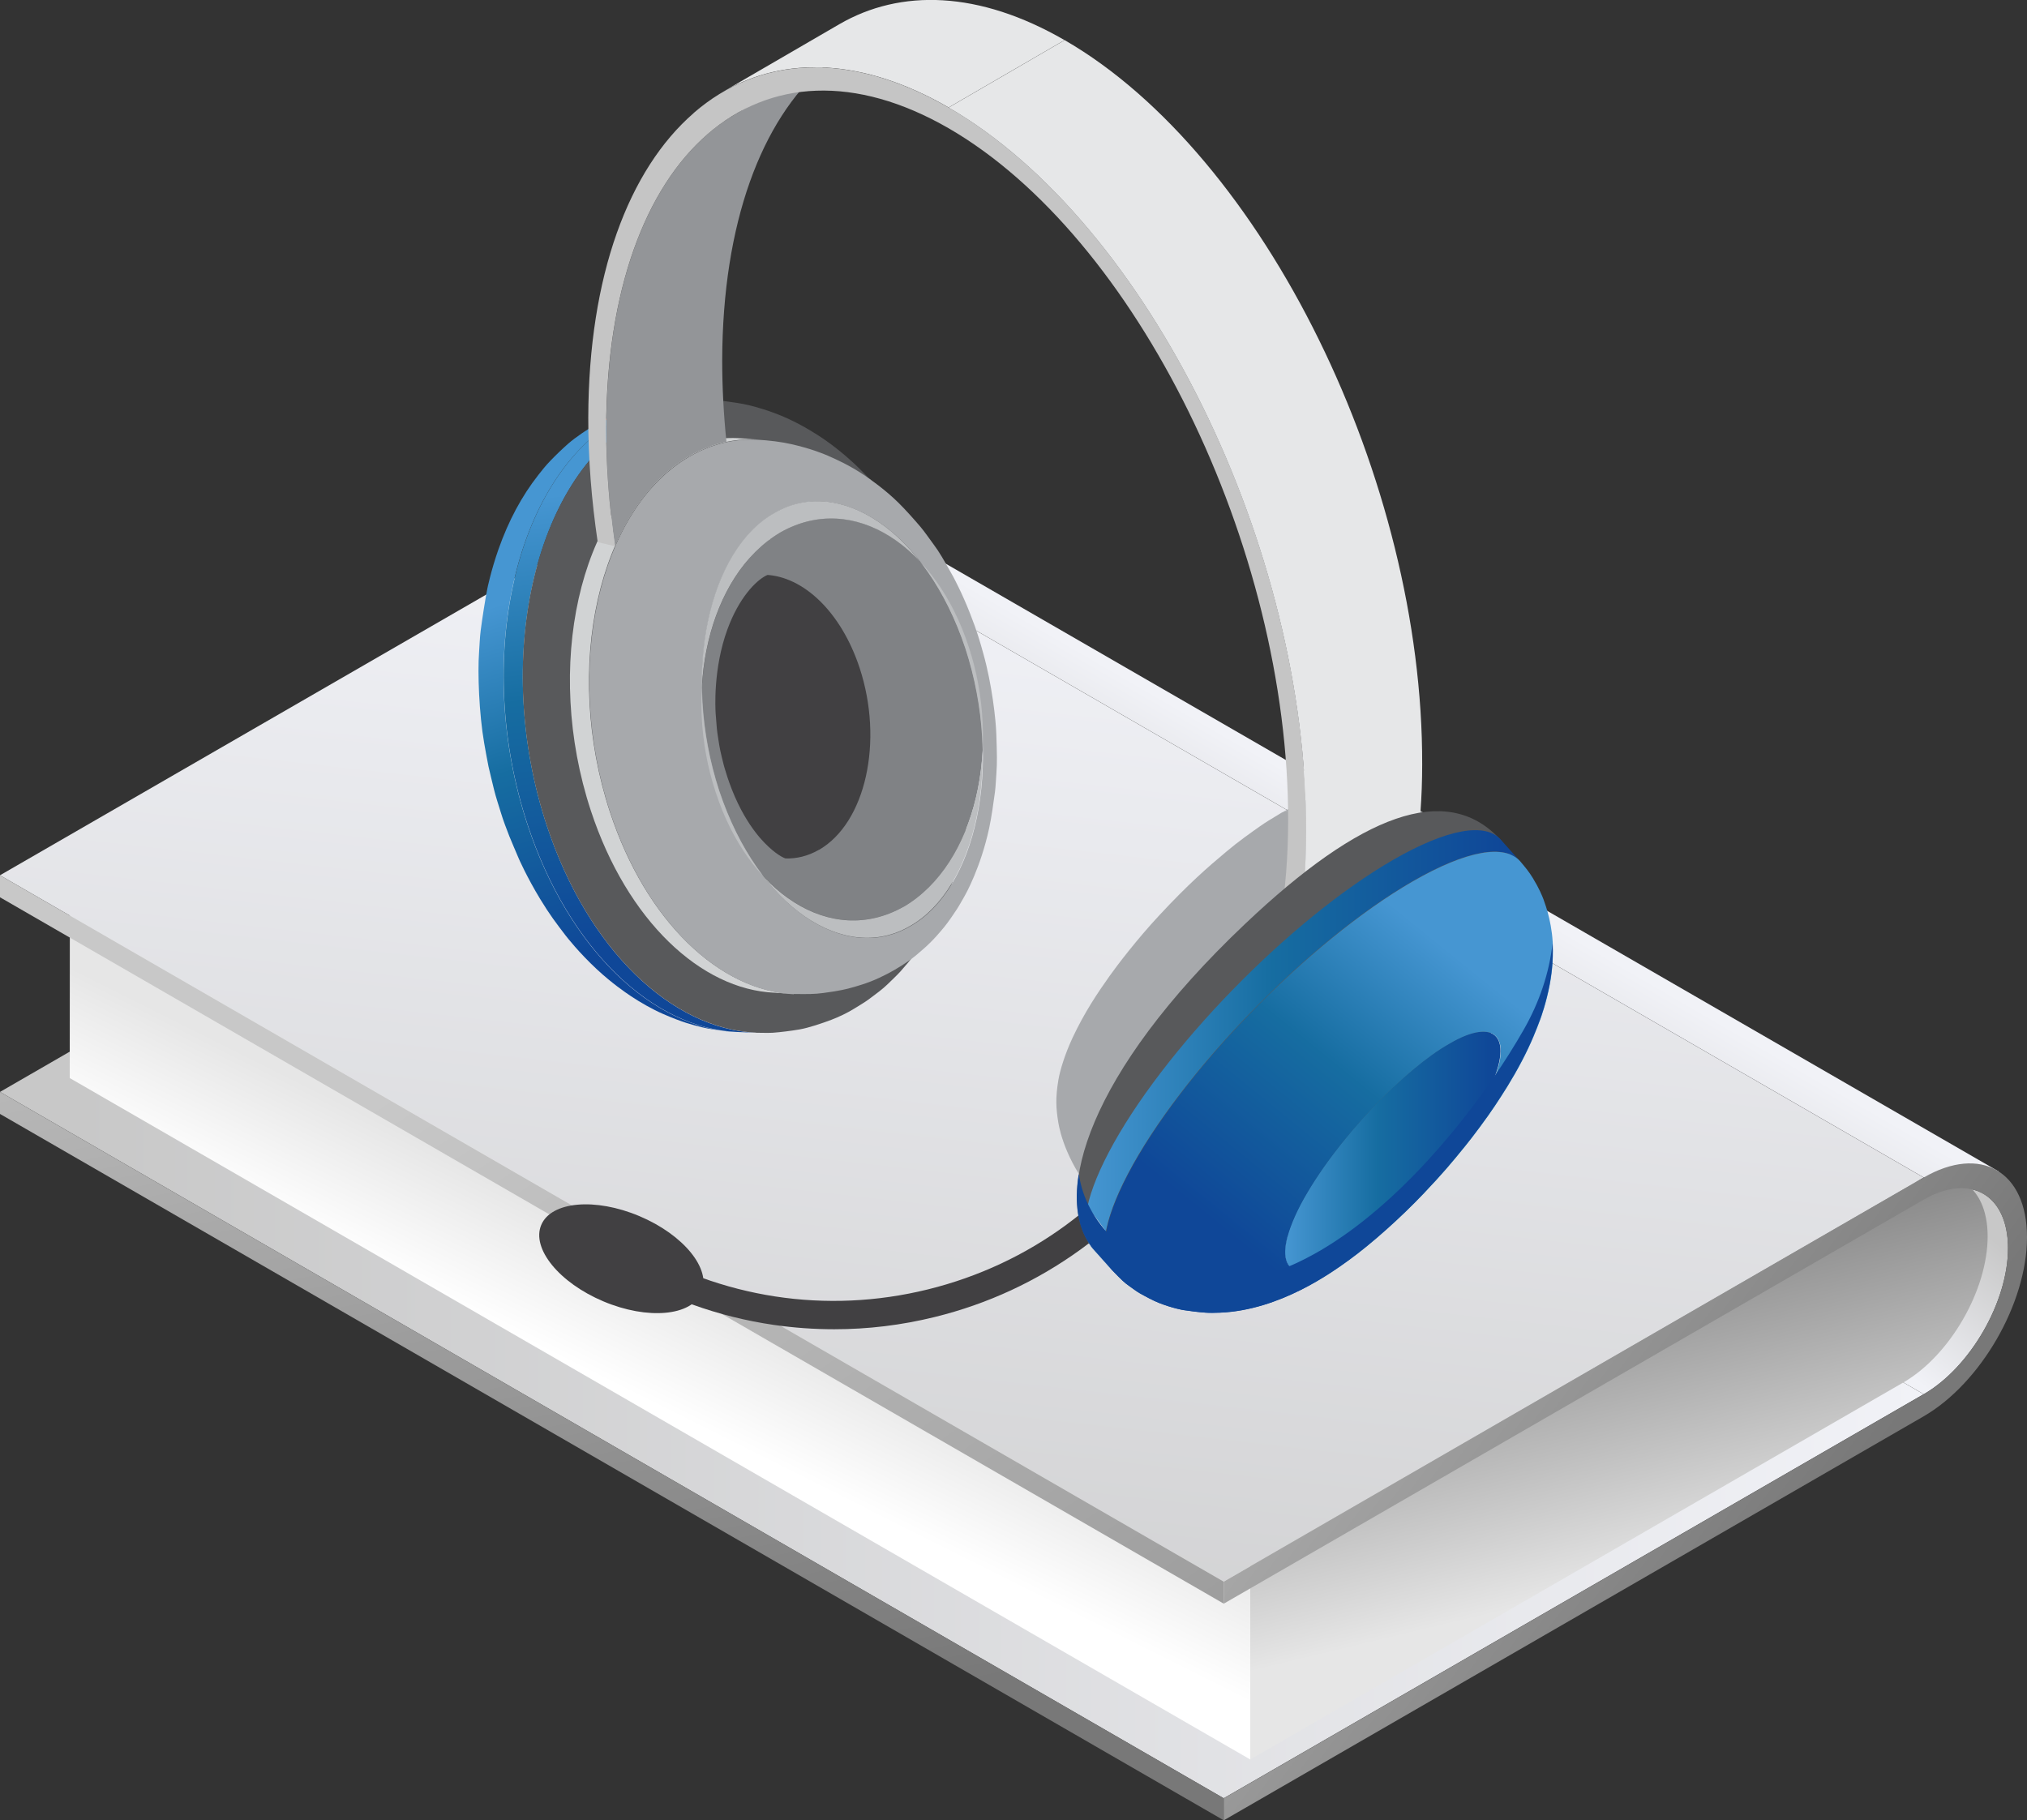 <?xml version="1.0" encoding="UTF-8"?>
<svg id="Layer_2" data-name="Layer 2" xmlns="http://www.w3.org/2000/svg" xmlns:xlink="http://www.w3.org/1999/xlink" viewBox="0 0 210.67 189.21">
  <rect x="0" y="0" width="210.67" height="189.21" fill="#333333" stroke="none"/>
  <defs>
    <style>
      .cls-1 {
        fill: #58595b;
      }

      .cls-2 {
        fill: #d1d3d4;
      }

      .cls-3 {
        fill: #414042;
      }

      .cls-4 {
        fill: #bcbec0;
      }

      .cls-5 {
        fill: #ebebec;
      }

      .cls-6 {
        fill: #c5c5c5;
      }

      .cls-7 {
        fill: #d25b46;
      }

      .cls-8 {
        fill: #808285;
      }

      .cls-9 {
        fill: url(#Gradient_bez_nazwy_115-2);
      }

      .cls-10 {
        fill: url(#Gradient_bez_nazwy_115-3);
      }

      .cls-11 {
        fill: url(#Gradient_bez_nazwy_115-4);
      }

      .cls-12 {
        fill: url(#Gradient_bez_nazwy_290-5);
      }

      .cls-13 {
        fill: url(#Gradient_bez_nazwy_290-6);
      }

      .cls-14 {
        fill: url(#Gradient_bez_nazwy_290-2);
      }

      .cls-15 {
        fill: url(#Gradient_bez_nazwy_290-4);
      }

      .cls-16 {
        fill: url(#Gradient_bez_nazwy_290-7);
      }

      .cls-17 {
        fill: url(#Gradient_bez_nazwy_290-3);
      }

      .cls-18 {
        fill: url(#Gradient_bez_nazwy_54-2);
      }

      .cls-19 {
        fill: url(#Gradient_bez_nazwy_54-3);
      }

      .cls-20 {
        fill: #939598;
      }

      .cls-21 {
        fill: #e6e7e8;
      }

      .cls-22 {
        fill: url(#Gradient_bez_nazwy_54);
      }

      .cls-23 {
        fill: url(#Gradient_bez_nazwy_21);
      }

      .cls-24 {
        fill: url(#Gradient_bez_nazwy_82);
      }

      .cls-25 {
        fill: url(#Gradient_bez_nazwy_115);
      }

      .cls-26 {
        fill: url(#Gradient_bez_nazwy_290);
      }

      .cls-27 {
        fill: #a7a9ac;
      }
    </style>
    <linearGradient id="Gradient_bez_nazwy_115" data-name="Gradient bez nazwy 115" x1="0" y1="129.21" x2="199.93" y2="129.21" gradientUnits="userSpaceOnUse">
      <stop offset=".04" stop-color="#c8c8c8"/>
      <stop offset="1" stop-color="#f1f2f7"/>
    </linearGradient>
    <linearGradient id="Gradient_bez_nazwy_115-2" data-name="Gradient bez nazwy 115" x1="207.2" y1="127.99" x2="196.53" y2="141.49" xlink:href="#Gradient_bez_nazwy_115"/>
    <linearGradient id="Gradient_bez_nazwy_82" data-name="Gradient bez nazwy 82" x1="157.05" y1="108.53" x2="171.28" y2="167.64" gradientUnits="userSpaceOnUse">
      <stop offset=".3" stop-color="#787878"/>
      <stop offset=".94" stop-color="#e6e6e6"/>
    </linearGradient>
    <linearGradient id="Gradient_bez_nazwy_21" data-name="Gradient bez nazwy 21" x1="71.11" y1="132.35" x2="64.94" y2="144.68" gradientUnits="userSpaceOnUse">
      <stop offset="0" stop-color="#e6e6e6"/>
      <stop offset=".99" stop-color="#fff"/>
    </linearGradient>
    <linearGradient id="Gradient_bez_nazwy_115-3" data-name="Gradient bez nazwy 115" x1="88.41" y1="209.23" x2="105.46" y2="57.91" xlink:href="#Gradient_bez_nazwy_115"/>
    <linearGradient id="Gradient_bez_nazwy_54" data-name="Gradient bez nazwy 54" x1="194.89" y1="319.65" x2="39.58" y2="93.94" gradientUnits="userSpaceOnUse">
      <stop offset=".3" stop-color="#787878"/>
      <stop offset=".94" stop-color="#c8c8c8"/>
    </linearGradient>
    <linearGradient id="Gradient_bez_nazwy_54-2" data-name="Gradient bez nazwy 54" x1="78.8" y1="227.76" x2="47.96" y2="72.82" xlink:href="#Gradient_bez_nazwy_54"/>
    <linearGradient id="Gradient_bez_nazwy_115-4" data-name="Gradient bez nazwy 115" x1="127.85" y1="106.71" x2="140.92" y2="84.21" xlink:href="#Gradient_bez_nazwy_115"/>
    <linearGradient id="Gradient_bez_nazwy_54-3" data-name="Gradient bez nazwy 54" x1="213.38" y1="189.35" x2="112.5" y2="114.96" xlink:href="#Gradient_bez_nazwy_54"/>
    <linearGradient id="Gradient_bez_nazwy_290" data-name="Gradient bez nazwy 290" x1="64.23" y1="42.57" x2="74.17" y2="42.57" gradientUnits="userSpaceOnUse">
      <stop offset="0" stop-color="#4696d2"/>
      <stop offset=".43" stop-color="#166da1"/>
      <stop offset=".96" stop-color="#0f4798"/>
    </linearGradient>
    <linearGradient id="Gradient_bez_nazwy_290-2" data-name="Gradient bez nazwy 290" x1="57.26" y1="61.16" x2="68.93" y2="98.82" xlink:href="#Gradient_bez_nazwy_290"/>
    <linearGradient id="Gradient_bez_nazwy_290-3" data-name="Gradient bez nazwy 290" x1="61.18" y1="51.08" x2="66.52" y2="99.75" xlink:href="#Gradient_bez_nazwy_290"/>
    <linearGradient id="Gradient_bez_nazwy_290-4" data-name="Gradient bez nazwy 290" x1="133.55" y1="119.69" x2="155.95" y2="119.69" xlink:href="#Gradient_bez_nazwy_290"/>
    <linearGradient id="Gradient_bez_nazwy_290-5" data-name="Gradient bez nazwy 290" x1="112.8" y1="109.16" x2="157.97" y2="109.16" xlink:href="#Gradient_bez_nazwy_290"/>
    <linearGradient id="Gradient_bez_nazwy_290-6" data-name="Gradient bez nazwy 290" x1="151.25" y1="99.35" x2="126.8" y2="129.57" xlink:href="#Gradient_bez_nazwy_290"/>
    <linearGradient id="Gradient_bez_nazwy_290-7" data-name="Gradient bez nazwy 290" x1="130.67" y1="96.17" x2="132.75" y2="101.75" xlink:href="#Gradient_bez_nazwy_290"/>
  </defs>
  <g id="Warstwa_1" data-name="Warstwa 1">
    <g>
      <polygon class="cls-25" points="72.75 71.5 199.93 144.92 127.18 186.92 0 113.5 72.75 71.5"/>
      <path class="cls-9" d="M203.31,123.52c.44.95.68,2.12.68,3.5,0,5.58-3.93,12.38-8.76,15.18l4.71,2.72c4.83-2.79,8.76-9.6,8.76-15.17,0-4.2-2.22-6.52-5.38-6.22Z"/>
      <path class="cls-24" d="M197.82,123.47s-64.11,37.01-67.88,39.19c0,3.39,0,16.84,0,20.23,3.77-2.18,67.88-39.19,67.88-39.19,4.83-2.79,8.76-9.6,8.76-15.18,0-5.57-3.93-7.84-8.76-5.06Z"/>
      <polygon class="cls-23" points="7.26 91.84 129.94 162.66 129.94 182.89 7.25 112.06 7.26 91.84"/>
      <polygon class="cls-10" points="72.75 48.98 199.93 122.4 127.18 164.4 0 90.98 72.75 48.98"/>
      <polygon class="cls-22" points="0 90.98 127.18 164.4 127.18 166.69 0 93.27 0 90.98"/>
      <polygon class="cls-18" points="0 113.5 127.18 186.92 127.18 189.21 0 115.79 0 113.5"/>
      <path class="cls-11" d="M207.73,121.77L80.55,48.35c-1.98-1.25-4.74-1.14-7.8.62,0,0,127.18,73.42,127.18,73.42l7.8-.62Z"/>
      <path class="cls-19" d="M210.67,128.6c0-6.85-4.81-9.63-10.74-6.2l-72.75,42.01v2.29s72.75-42,72.75-42c4.83-2.79,8.76-.52,8.76,5.06,0,5.58-3.93,12.38-8.76,15.17l-72.75,42v2.29s72.75-42,72.75-42c5.93-3.43,10.74-11.76,10.74-18.61Z"/>
    </g>
    <g>
      <g>
        <path class="cls-2" d="M152.82,89.12l-1.75-1.96c-1.38-1.55-4.79-1.05-9.81,1.85l1.75,1.96c5.02-2.9,8.43-3.4,9.81-1.85Z"/>
        <path class="cls-2" d="M113.89,124.45l1.75,1.96c-1.23-1.38-.85-4.37,1.43-8.74,4.85-9.28,16.46-21.23,25.94-26.7l-1.75-1.96c-9.48,5.47-21.09,17.43-25.94,26.7-2.28,4.37-2.66,7.36-1.43,8.74Z"/>
        <path class="cls-27" d="M151.35,87.49c-.68-.73-1.17-1.25-2.03-1.97-1-.84-1.94-1.42-2.2-1.58-1.57-.95-3.09-1.54-4.63-1.79-3.51-.59-6.52.76-9.25,2.31,1.48-.85,4.92,1.11,8.3,4.89,5.02-2.9,8.43-3.4,9.81-1.85Z"/>
        <path class="cls-27" d="M133.24,84.45c-1.32.8-1.68,1.01-2.29,1.44-.99.7-2.22,1.56-3.5,2.64-1.95,1.63-3.95,3.37-6.96,6.61-2.32,2.49-4.39,5.21-5.16,6.3-1.28,1.8-2.63,3.82-3.85,6.42-.79,1.68-1.32,3.42-1.48,4.4-.31,1.84-.25,2.93-.01,4.41.16.97.92,4.43,4.2,8.11-1.23-1.38-.85-4.37,1.43-8.74,4.85-9.28,16.46-21.23,25.94-26.7-3.38-3.78-6.82-5.74-8.3-4.89Z"/>
      </g>
      <g>
        <path class="cls-7" d="M72.18,41.54c-.52,0-1.21-.03-1.73,0-.83.06-1.95.14-2.75.34-1.01.25-2.35.63-3.32,1-.74.28-1.69.78-2.38,1.17.64-.37,1.39-.55,2.24-.51,2.56-1.48,5.25-2.11,7.95-2Z"/>
        <path class="cls-26" d="M74.17,41.62l-1.99-.08c-2.7-.11-5.39.52-7.95,2l1.99.08c2.56-1.48,5.25-2.11,7.95-2Z"/>
        <path class="cls-14" d="M61.99,44.05c-.91.58-2.13,1.36-2.95,2.08-.59.52-1.35,1.25-1.89,1.82-.39.4-.86.98-1.2,1.42-1.74,2.22-3.09,4.75-4.14,7.72-.78,2.22-1.16,4.09-1.16,4.1-.25,1.3-.52,3.03-.69,4.34-.09.68-.12,1.59-.17,2.27-.16,2.16,0,6.38.53,9.43.13.73.3,1.71.45,2.44.16.73.41,1.69.58,2.42.18.74.5,1.7.72,2.42.22.74.59,1.7.87,2.42.27.68.67,1.57.95,2.25,0,.02.88,2.01,2.24,4.25,1.02,1.68,1.7,2.56,2.64,3.79.14.18,1.38,1.78,3.28,3.55,1.57,1.45,2.89,2.35,3.53,2.78.94.63,2.26,1.38,3.3,1.83,2.04.9,3.2,1.18,4.04,1.39.76.19,1.8.32,2.57.43.33.05.77.05,1.1.08-8.72-.37-17.49-8.55-21.77-21.57-5.61-17.05-1.39-35.93,9.41-42.16-.85-.04-1.61.15-2.24.51Z"/>
        <path class="cls-1" d="M78.38,56.75c-4.56,2.43-7.19,12.63-3.67,23.63,3.68,10.9,11.11,15.3,15.56,12.53,4.57-2.43,7.18-12.63,3.67-23.63-3.69-10.9-11.1-15.3-15.56-12.53Z"/>
        <path class="cls-17" d="M76.6,107.27l1.99.08c-8.72-.37-17.49-8.55-21.77-21.57-5.61-17.05-1.39-35.93,9.41-42.16l-1.99-.08c-10.8,6.24-15.02,25.11-9.41,42.16,4.28,13.02,13.06,21.2,21.77,21.57Z"/>
        <path class="cls-1" d="M78.59,107.35c.52,0,1.21.03,1.73,0,.83-.06,1.93-.2,2.75-.34,1.03-.18,2.35-.64,3.32-1,.75-.28,1.71-.74,2.38-1.16.46-.29,1.09-.65,1.53-.98.62-.46,1.46-1.07,2-1.61.39-.39.94-.89,1.31-1.31.47-.52,1.08-1.25,1.5-1.81,1.08-1.44,1.96-3.05,2.19-3.51.4-.8,1.22-2.47,1.65-3.82.38-1.21.84-2.83,1.15-4.06.16-.65.3-1.53.41-2.18.21-1.22.22-1.28.46-4.47.05-.69.04-1.61.05-2.3.03-1.42-.14-3.31-.26-4.72,0-.02-.2-2.18-.77-4.85-.32-1.47-.86-3.4-1.3-4.84,0-.02-.67-2.14-1.82-4.67-.67-1.48-1.43-2.91-2.24-4.25-2.35-3.87-4.5-5.97-5.65-7.09-.01-.01-1.51-1.47-3.38-2.75-.55-.38-2.02-1.34-3.72-2.12-1.87-.85-3.51-1.26-4.04-1.39-.76-.19-1.8-.32-2.57-.43-.33-.04-.77-.05-1.1-.08-2.7-.11-5.39.52-7.95,2,4.39.18,9.84,6.06,12.16,13.13,4.46-2.78,11.87,1.62,15.56,12.53,3.52,10.99.9,21.19-3.67,23.63-4.45,2.78-11.88-1.63-15.56-12.53-3.52-11-.9-21.19,3.67-23.63-2.32-7.06-7.77-12.94-12.16-13.13-10.8,6.24-15.02,25.11-9.41,42.16,4.28,13.02,13.06,21.2,21.77,21.57Z"/>
      </g>
      <g>
        <path class="cls-3" d="M78.28,57.84c-4.56,2.43-7.19,12.63-3.67,23.63,3.68,10.9,11.11,15.3,15.56,12.53,4.57-2.43,7.18-12.63,3.67-23.63-3.69-10.9-11.1-15.3-15.56-12.53Z"/>
        <g>
          <path class="cls-2" d="M78.63,45.67l-1.98-.13c-2.37-.1-4.73.46-6.97,1.75l1.98.13c2.24-1.29,4.6-1.85,6.97-1.75Z"/>
          <path class="cls-2" d="M80.51,103.19l1.98.13c-7.65-.32-15.34-7.5-19.1-18.92-4.92-14.95-1.22-31.51,8.26-36.98l-1.98-.13c-9.48,5.47-13.18,22.03-8.26,36.98,3.76,11.42,11.45,18.6,19.1,18.92Z"/>
          <path class="cls-8" d="M81.55,89.24c.05,0,.11,0,.16.02-.56-.18-1.56-.84-2.69-2.13-.58-.67-1.46-1.83-2.32-3.61-.96-1.98-1.47-3.98-1.48-4-.36-1.44-.4-1.63-.56-2.66-.16-1-.17-1.19-.28-2.69-.03-.47-.28-4.67,1.23-8.77,1.18-3.22,2.91-5.02,4.03-5.58.11-.05.18-.08.22-.09-.12.02-.24.02-.29.02,3.91.16,7.84,3.83,9.77,9.67,2.52,7.65.63,16.12-4.22,18.92,3.85.16,7.8,2.8,8.82,5.9,7.58-4.47,10.17-16.75,6.74-27.05-3.36-10.35-11.91-16.18-19.54-11.87-7.58,4.47-10.18,16.74-6.74,27.04,3.36,10.34,11.91,16.19,19.54,11.87-1.02-3.1-4.97-5.74-8.82-5.9-1.15.66-2.35.95-3.56.9Z"/>
          <path class="cls-27" d="M82.49,103.32c1.48.02,2.16.02,3.06-.1,1.5-.21,2.25-.31,4.04-.88,2.47-.78,4.73-2.3,5.64-3.06,1.07-.91,1.71-1.46,2.93-2.95.42-.52.92-1.26,1.29-1.82.27-.41.57-.98.82-1.4.07-.12,1.66-2.93,2.54-7.05.24-1.12.45-2.62.6-3.75.08-.59.1-1.37.15-1.96.08-1.11.06-1.91-.01-4.03-.05-1.56-.46-5.2-1.34-8.34-.36-1.3-.65-2.33-1.37-4.16-.86-2.21-1.75-3.83-1.75-3.84-1.05-1.87-1.44-2.57-2.1-3.45-.39-.52-.88-1.24-1.3-1.74-.67-.79-1.59-1.82-2.32-2.54-1.39-1.37-2.97-2.47-3.58-2.88-1.53-1.02-2.81-1.59-3.74-2-.48-.21-1.8-.75-3.79-1.2-1.05-.24-2.27-.39-3.61-.47-2.37-.1-4.73.46-6.97,1.75,3.85.16,7.8,2.8,8.82,5.9,6.69-3.95,15.78,1.82,19.86,14.07,4,12.3,1,25.05-5.74,28.85-6.69,3.95-15.78-1.82-19.86-14.07-4-12.3-1-25.05,5.74-28.85-1.02-3.1-4.97-5.74-8.82-5.9-9.48,5.47-13.18,22.03-8.26,36.98,3.76,11.42,11.45,18.6,19.1,18.92Z"/>
          <path class="cls-4" d="M100.33,67.4c4,12.3,1,25.05-5.74,28.85-6.69,3.95-15.78-1.82-19.86-14.07-4-12.3-1-25.05,5.74-28.85,6.69-3.95,15.78,1.82,19.86,14.07ZM93.93,94.25c7.58-4.47,10.17-16.75,6.74-27.05-3.36-10.35-11.91-16.18-19.54-11.87-7.58,4.47-10.18,16.74-6.74,27.04,3.36,10.34,11.91,16.19,19.54,11.87h0Z"/>
        </g>
      </g>
      <g>
        <path class="cls-20" d="M75.5,45.91c-1.3.28-2.59.76-3.84,1.48-3.34,1.93-5.96,5.24-7.74,9.37-.6-4.13-.92-8.25-.91-12.3.04-14.31,4.09-24.94,10.56-30.54.93-.81,1.91-1.51,2.94-2.1l12.05-7c-1.02.6-2.01,1.3-2.94,2.1-6.47,5.6-10.52,16.23-10.56,30.54,0,2.79.15,5.62.44,8.45Z"/>
        <path class="cls-21" d="M87.21,2.53l-12.05,7c6.4-3.72,14.55-3.49,23.43,1.64l12.05-7c-8.88-5.13-17.04-5.36-23.43-1.64Z"/>
        <path class="cls-6" d="M72.1,11.74c6.75-5.86,16.13-6.55,26.5-.56,10.37,5.99,19.72,17.49,26.41,31.11,6.7,13.62,10.79,29.41,10.75,44.18-.01,3.68-.28,7.12-.78,10.31l-1.87-1.29c.49-3.12.76-6.49.77-10.1.04-14.31-3.94-29.57-10.35-42.61-6.42-13.05-15.23-23.83-24.94-29.45-9.72-5.6-18.56-5.01-25.03.6-6.47,5.6-10.52,16.23-10.56,30.54-.01,4.05.32,8.16.91,12.29h-.08l-1.71-.41c-.64-4.35-.99-8.69-.98-12.95.04-14.77,4.21-25.79,10.96-31.65Z"/>
      </g>
      <path class="cls-21" d="M110.65,4.17c10.37,5.99,19.72,17.49,26.41,31.11,6.7,13.62,10.79,29.41,10.75,44.18,0,3.4-.25,6.59-.68,9.58-1.19.45-2.52,1.09-4,1.94-2.62,1.51-5.4,3.53-8.16,5.84.5-3.2.77-6.66.78-10.35.04-14.77-4.05-30.55-10.75-44.18-6.69-13.62-16.04-25.12-26.41-31.11l12.05-7Z"/>
      <path class="cls-3" d="M86.7,138.17c3.5,0,6.99-.42,10.44-1.27,5.5-1.35,10.61-3.72,15.18-7.03,4.73-3.43,8.68-7.72,11.73-12.77l-2.53-1.53c-5.63,9.31-14.54,15.86-25.09,18.46-10.55,2.6-21.48.92-30.79-4.71l-1.53,2.53c5.05,3.05,10.54,5.03,16.32,5.87,2.09.3,4.18.45,6.27.45Z"/>
      <g>
        <path class="cls-1" d="M129.41,96.03c-16.59,15.72-19.71,28.03-16.19,33.25,4.44,6.58,20.46,2.14,32.48-9.37,12.03-11.51,15.56-27.07,10.07-32.81-5.49-5.74-14.28-2.52-26.36,8.93Z"/>
        <path class="cls-15" d="M150.61,108.48c-4.45,2.49-11.84,9.93-15.48,16.76-3.47,6.74-.81,8.37,3.75,5.66,4.46-2.5,11.84-9.92,15.48-16.76,3.47-6.74.82-8.37-3.75-5.66Z"/>
        <path class="cls-12" d="M115.21,119.83c5.53-10.57,18.77-24.21,29.58-30.45,5.72-3.3,9.61-3.87,11.18-2.11l1.99,2.23c-1.58-1.76-5.46-1.19-11.18,2.11-10.8,6.24-24.05,19.87-29.58,30.45-2.6,4.98-3.03,8.39-1.63,9.96l-1.99-2.23c-1.4-1.57-.97-4.98,1.63-9.96Z"/>
        <path class="cls-13" d="M115.58,132.02c1.04,1.07,1.26,1.29,1.83,1.69.31.22.72.53,1.05.72.59.33,1.38.76,2.01,1.01,1.43.56,2.52.74,2.53.74.69.11,1.61.22,2.31.27.44.03,1.04.01,1.49,0,6.22-.26,11.61-4.17,13.38-5.45,2.37-1.71,5.43-4.45,7.81-6.96,2.01-2.12,2.82-3.09,4.33-4.95.69-.85,2.23-2.89,3.06-4.15.78-1.18,1.75-2.65,2.81-4.67,1-1.91,1.52-3.3,1.9-4.31.03-.07.63-1.71.99-3.64.31-1.68.32-2.85.32-3.48.01-2.62-.71-4.6-.98-5.35-.14-.37-.46-1.16-1.11-2.22-.4-.65-.72-1.04-1.32-1.75-1.58-1.76-5.46-1.19-11.18,2.11,4.41,4.93,6.12,12.48,3.83,16.86,4.57-2.71,7.22-1.08,3.75,5.66-3.63,6.84-11.02,14.26-15.48,16.76-4.56,2.71-7.22,1.08-3.75-5.66,3.63-6.84,11.02-14.27,15.48-16.76,2.29-4.38.58-11.93-3.83-16.86-10.8,6.24-24.05,19.87-29.58,30.45-2.6,4.98-3.03,8.39-1.63,9.96Z"/>
        <path class="cls-5" d="M113.2,125.63l1.67,2.25c-.43,2.01-.08,3.25.71,4.14l-1.99-2.23c-.79-.89-1-2.37-.56-4.39.06.08.11.16.17.23Z"/>
        <path class="cls-16" d="M112.13,122.06c.37,2.51,1.58,4.74,3.61,6.77,15.72,14.25,35.46-9.21,42.6-21.76,1.64-2.85,2.69-5.96,3.02-9.04.01.26.02.52.02.8,0,.63-.01,1.8-.32,3.48-.36,1.93-.96,3.57-.99,3.64-.38,1.01-.9,2.4-1.9,4.31-1.05,2.01-2.03,3.49-2.81,4.67-.83,1.26-2.36,3.3-3.06,4.15-1.51,1.86-2.32,2.82-4.33,4.95-2.38,2.51-5.44,5.24-7.81,6.96-1.77,1.28-7.16,5.19-13.38,5.45-.45.02-1.04.04-1.49,0-.7-.05-1.62-.16-2.31-.27-.01,0-1.1-.18-2.53-.74-.63-.25-1.42-.67-2.01-1.01-.33-.19-.74-.5-1.05-.72-.57-.4-.79-.62-1.83-1.69l-1.99-2.23c-.11-.13-.21-.27-.3-.42-.02-.03-.05-.06-.07-.09-1.15-1.7-1.58-4.15-1.09-7.22Z"/>
      </g>
      <ellipse class="cls-3" cx="64.58" cy="130.84" rx="4.81" ry="9.04" transform="translate(-81.07 139.52) rotate(-67.14)"/>
    </g>
  </g>
</svg>